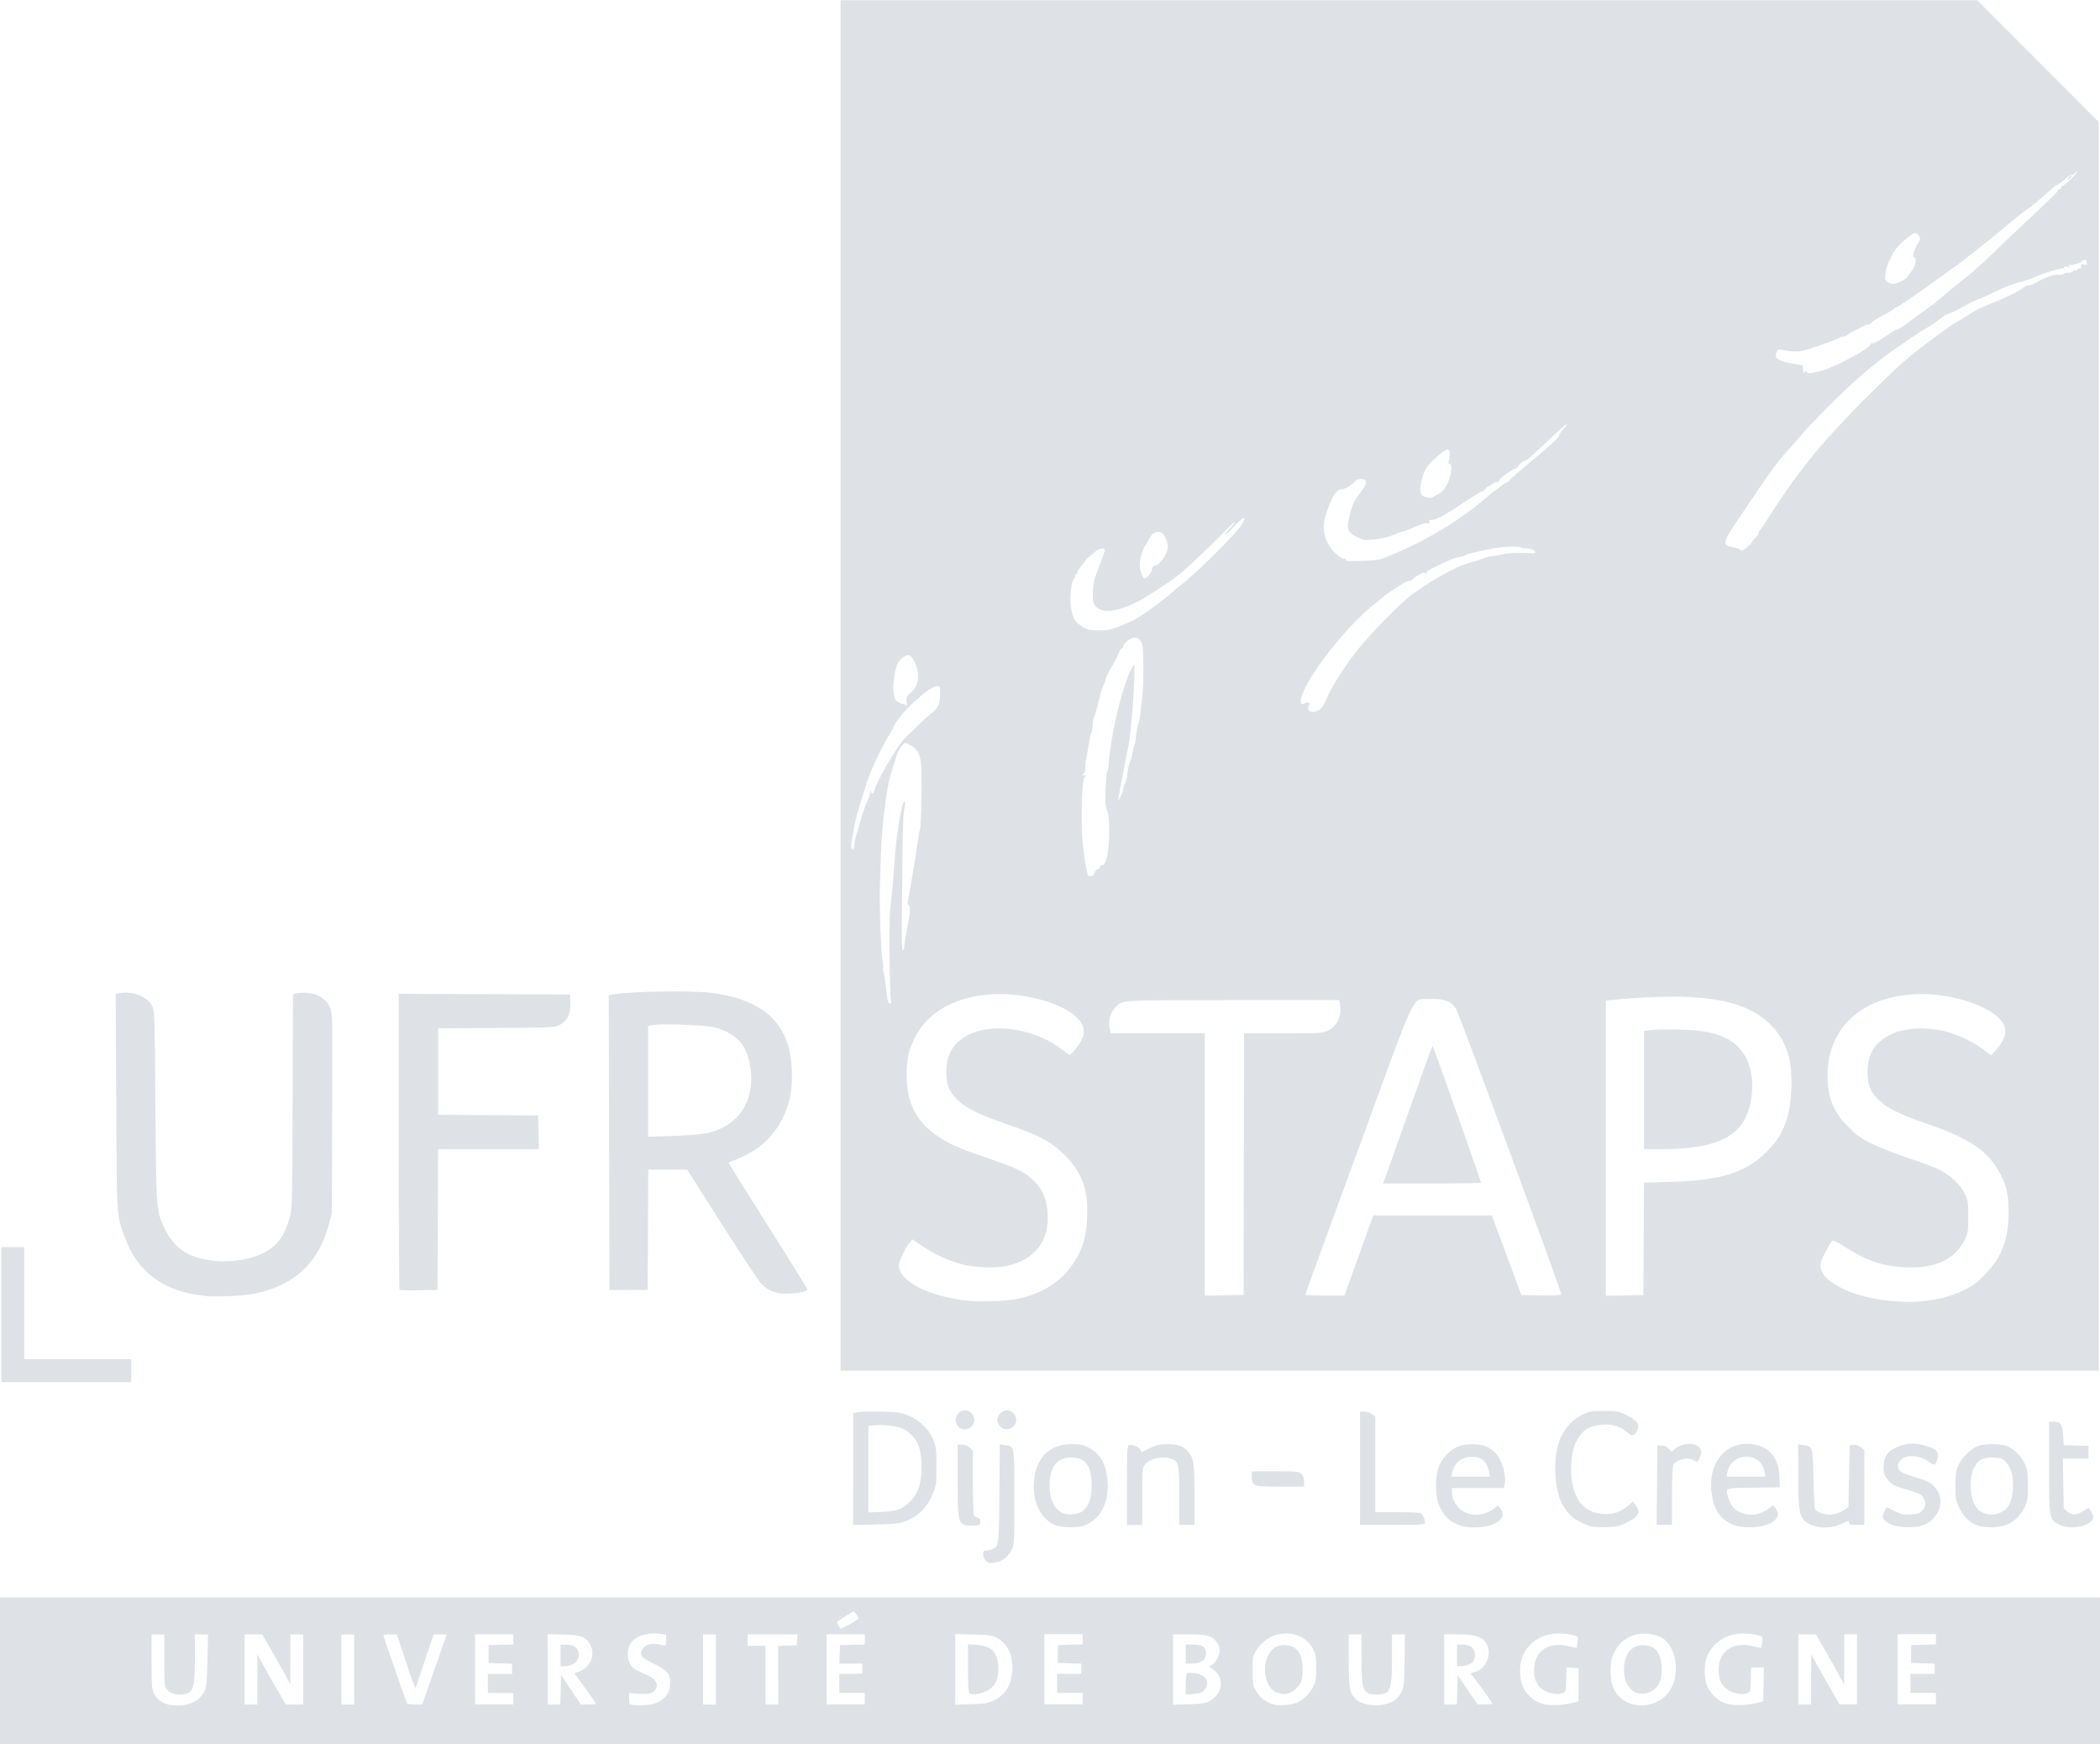 <svg width="31.75mm" height="26.362mm" version="1.1" viewBox="0 0 31.75 26.362" xmlns="http://www.w3.org/2000/svg">
 <defs>
  <clipPath id="clipPath11">
   <g display="none">
    <path d="m26.493 8.194c2.18e-4 -0.011 0.022-0.041 0.048-0.066 0.026-0.025 0.048-0.056 0.048-0.069 0-0.013 0.011-0.036 0.024-0.05 0.013-0.014 0.059-0.08 0.101-0.147 0.359-0.567 0.679-0.988 1.059-1.391 0.116-0.124 0.233-0.248 0.26-0.277 0.026-0.029 0.208-0.21 0.404-0.402 0.273-0.269 0.441-0.414 0.722-0.625 0.201-0.151 0.395-0.288 0.43-0.304 0.035-0.017 0.104-0.058 0.154-0.091 0.125-0.084 0.2-0.122 0.389-0.196 0.205-0.08 0.429-0.192 0.462-0.231 0.013-0.016 0.046-0.03 0.073-0.03s0.08-0.019 0.118-0.043c0.121-0.075 0.27-0.127 0.339-0.119 0.036 0.004 0.07-8e-4 0.077-0.011 0.007-0.011 0.037-0.019 0.067-0.019s0.061-0.009 0.067-0.019c0.006-0.011 0.029-0.019 0.05-0.019s0.033-0.009 0.027-0.019c-0.007-0.011 1e-3 -0.014 0.018-0.008 0.027 0.01 0.039-0.01 0.032-0.055-0.001-0.008 0.026-0.01 0.06-0.005 0.034 0.005 0.052 0.004 0.039-0.002-0.013-0.006-0.018-0.023-0.012-0.039 0.007-0.019-0.003-0.028-0.03-0.028-0.022 0-0.041 0.008-0.041 0.017 0 0.022-0.106 0.06-0.171 0.06-0.04 2.36e-4 -0.044 0.004-0.021 0.02 0.021 0.014 0.015 0.016-0.024 0.007-0.029-0.007-0.053-0.005-0.053 0.005s-0.015 0.018-0.034 0.02c-0.061 0.005-0.321 0.087-0.419 0.133-0.053 0.025-0.135 0.054-0.183 0.064-0.115 0.026-0.27 0.086-0.424 0.163-0.069 0.035-0.168 0.079-0.221 0.099-0.053 0.019-0.127 0.054-0.164 0.076-0.089 0.054-0.318 0.164-0.34 0.164-0.009 0-0.06 0.036-0.113 0.079-0.053 0.043-0.135 0.099-0.183 0.124-0.048 0.025-0.13 0.076-0.183 0.114-0.053 0.038-0.17 0.118-0.26 0.179-0.298 0.2-0.639 0.491-0.993 0.843-0.192 0.192-0.395 0.404-0.451 0.472-0.056 0.068-0.108 0.128-0.114 0.133-0.007 0.005-0.065 0.07-0.13 0.144-0.138 0.158-0.225 0.278-0.504 0.691-0.113 0.168-0.219 0.325-0.235 0.348-0.149 0.219-0.186 0.296-0.167 0.346 0.006 0.015 0.05 0.033 0.097 0.04 0.048 0.007 0.102 0.024 0.121 0.038 0.029 0.021 0.044 0.016 0.106-0.036 0.04-0.033 0.073-0.07 0.073-0.081zm0.822-2.574c0.013 0.032 0.046 0.03 0.198-0.007 0.223-0.055 0.771-0.35 0.771-0.414 0-0.011 0.012-0.016 0.027-0.01 0.015 0.006 0.102-0.04 0.193-0.102 0.091-0.062 0.165-0.109 0.165-0.104 0 0.019 0.114-0.051 0.213-0.131 0.057-0.046 0.156-0.118 0.22-0.16 0.063-0.042 0.185-0.137 0.27-0.211 0.085-0.074 0.183-0.156 0.218-0.183 0.216-0.163 0.378-0.306 0.684-0.607 0.054-0.053 0.232-0.222 0.396-0.375 0.392-0.368 0.444-0.42 0.444-0.442 0-0.011 0.01-0.017 0.023-0.014 0.013 0.003 0.024-0.008 0.024-0.024 5.2e-4 -0.016 0.012-0.029 0.025-0.029 0.029 0 0.217-0.181 0.217-0.209 0-0.011-0.012-4e-3 -0.026 0.016-0.014 0.02-0.034 0.03-0.045 0.024s-0.063 0.027-0.117 0.074c-0.054 0.047-0.106 0.086-0.115 0.086-0.009 0-0.056 0.035-0.103 0.079-0.047 0.043-0.125 0.11-0.173 0.149-0.048 0.039-0.091 0.075-0.096 0.08-0.005 0.005-0.044 0.033-0.087 0.062-0.042 0.029-0.155 0.118-0.25 0.199-0.294 0.248-0.726 0.591-0.872 0.692-0.076 0.053-0.168 0.118-0.204 0.144-0.294 0.217-0.625 0.443-0.647 0.443-0.008 0-0.024 0.011-0.035 0.024s-0.079 0.054-0.151 0.091c-0.072 0.037-0.152 0.087-0.178 0.111-0.026 0.024-0.057 0.041-0.068 0.037-0.011-4e-3 -0.051 0.012-0.088 0.034-0.037 0.023-0.095 0.053-0.129 0.066-0.034 0.014-0.072 0.037-0.084 0.052-0.012 0.015-0.041 0.027-0.064 0.027s-0.05 0.008-0.06 0.018c-0.018 0.017-0.246 0.1-0.489 0.178-0.122 0.039-0.203 0.04-0.38 0.005-0.054-0.011-0.065-0.006-0.085 0.039-0.038 0.084 0.026 0.13 0.229 0.166l0.168 0.029 0.006 0.066c0.005 0.05 0.011 0.059 0.026 0.038 0.015-0.021 0.022-0.022 0.029-0.004zm3.967-2.941c0.018-0.021 0.036-0.034 0.041-0.029 0.011 0.011-0.036 0.067-0.057 0.067-0.009 0-0.002-0.017 0.016-0.038zm-2.542 1.576c0.046-0.022 0.092-0.056 0.102-0.076 0.01-0.019 0.032-0.048 0.048-0.065 0.066-0.066 0.099-0.224 0.046-0.224-0.029 0 0.005-0.123 0.055-0.198 0.041-0.062 0.045-0.08 0.027-0.12-0.012-0.026-0.038-0.048-0.058-0.048-0.036 0-0.063 0.02-0.225 0.16-0.101 0.088-0.211 0.304-0.229 0.45-0.011 0.089-0.008 0.103 0.031 0.13 0.058 0.04 0.102 0.038 0.202-0.01z" fill="#f75000" stop-color="#000000" stroke-width=".4" style="-inkscape-stroke:none;font-variation-settings:normal;paint-order:stroke fill markers"/>
    <path d="m15.376 19.638c0.393-0.084 0.67-0.261 0.858-0.548 0.136-0.208 0.192-0.398 0.203-0.696 0.015-0.399-0.067-0.639-0.307-0.896-0.21-0.225-0.406-0.332-0.936-0.512-0.361-0.123-0.568-0.223-0.694-0.336-0.135-0.122-0.18-0.214-0.191-0.395-0.022-0.367 0.169-0.602 0.557-0.684 0.365-0.078 0.87 0.046 1.18 0.289 0.063 0.049 0.121 0.089 0.129 0.089 8e-3 0 0.044-0.037 0.081-0.082 0.181-0.224 0.174-0.369-0.028-0.529-0.25-0.198-0.799-0.334-1.23-0.306-0.585 0.038-1.001 0.285-1.191 0.706-0.076 0.168-0.099 0.292-0.099 0.525 0 0.401 0.14 0.683 0.446 0.898 0.187 0.131 0.321 0.191 0.753 0.339 0.467 0.159 0.592 0.22 0.727 0.354 0.13 0.129 0.19 0.27 0.205 0.484 0.029 0.417-0.185 0.7-0.606 0.799-0.195 0.046-0.541 0.027-0.756-0.041-0.195-0.062-0.366-0.146-0.549-0.268l-0.134-0.09-0.044 0.054c-0.071 0.087-0.159 0.277-0.159 0.341 2.76e-4 0.231 0.437 0.46 1.011 0.529 0.202 0.025 0.6 0.012 0.772-0.025zm13.755 0.026c0.224-0.028 0.366-0.068 0.558-0.158 0.134-0.063 0.192-0.106 0.318-0.233 0.253-0.256 0.358-0.528 0.361-0.936 0.002-0.245-0.028-0.395-0.112-0.563-0.183-0.363-0.456-0.555-1.105-0.777-0.541-0.184-0.759-0.317-0.868-0.528-0.064-0.124-0.064-0.389 2.18e-4 -0.534 0.12-0.27 0.45-0.414 0.875-0.382 0.288 0.022 0.577 0.131 0.821 0.31l0.124 0.092 0.081-0.09c0.11-0.122 0.155-0.24 0.126-0.336-0.084-0.28-0.781-0.532-1.373-0.497-0.805 0.048-1.306 0.518-1.306 1.225 0 0.338 0.087 0.554 0.315 0.781 0.13 0.129 0.189 0.171 0.358 0.255 0.111 0.055 0.349 0.148 0.529 0.208 0.18 0.06 0.39 0.137 0.467 0.172 0.173 0.08 0.333 0.227 0.405 0.373 0.049 0.1 0.053 0.125 0.053 0.349 0 0.223-0.004 0.249-0.052 0.347-0.148 0.302-0.457 0.442-0.919 0.418-0.325-0.017-0.586-0.108-0.898-0.311-0.092-0.06-0.174-0.102-0.183-0.093-0.04 0.04-0.156 0.254-0.173 0.317-0.04 0.147 0.064 0.279 0.319 0.406 0.325 0.161 0.857 0.239 1.281 0.187zm-10.326-2.064 0.005-1.978h0.591c0.559 0 0.595-2e-3 0.674-0.04 0.137-0.066 0.208-0.211 0.186-0.377l-0.011-0.084h-1.606c-1.746 0-1.676-0.004-1.781 0.108-0.084 0.09-0.115 0.222-0.081 0.349l0.012 0.043h1.42v3.967l0.587-0.011zm1.696 1.502c0.096-0.267 0.195-0.54 0.218-0.607l0.043-0.12h1.794l0.223 0.602 0.223 0.602 0.301 0.005c0.224 4e-3 0.301-4e-4 0.301-0.018 0-0.052-1.547-4.248-1.591-4.317-0.074-0.113-0.184-0.154-0.39-0.144-0.289 0.014-0.165-0.244-1.083 2.259-0.443 1.207-0.805 2.201-0.805 2.209-2.18e-4 8e-3 0.133 0.014 0.295 0.014h0.296zm0.443-1.3c0.019-0.05 0.186-0.518 0.37-1.04 0.184-0.522 0.34-0.948 0.345-0.948 0.009 1.6e-5 0.732 2.041 0.732 2.067 0 0.007-0.333 0.013-0.741 0.013h-0.741zm3.907 0.927 5e-3 -0.849 0.399-0.012c0.758-0.023 1.115-0.131 1.437-0.437 0.263-0.25 0.373-0.521 0.391-0.962 0.019-0.455-0.075-0.741-0.323-0.986-0.262-0.259-0.647-0.384-1.266-0.412-0.234-0.011-0.757 0.01-1.096 0.044l-0.12 0.012v4.463l0.568-0.011zm0.005-2.248v-0.893l0.089-0.012c0.158-0.022 0.628-0.013 0.796 0.015 0.314 0.052 0.49 0.148 0.62 0.34 0.125 0.183 0.163 0.466 0.103 0.753-0.105 0.497-0.489 0.691-1.367 0.691h-0.241z" fill="#fff" stroke-width=".019"/>
    <path d="m13.468 15.094c-0.02-0.113-0.028-1.189-0.01-1.343 0.026-0.226 0.056-0.546 0.066-0.722 0.024-0.393 0.111-0.915 0.153-0.915 0.009-4e-6 0.01 0.032 2e-3 0.072-0.023 0.11-0.029 0.273-0.035 0.871-0.003 0.302-0.006 0.648-0.008 0.77-0.005 0.356-9.2e-4 0.539 0.014 0.539 0.007 0 0.014-0.011 0.016-0.024 0.003-0.041 0.044-0.286 0.073-0.438 0.026-0.137 0.021-0.231-0.011-0.231-0.008 0-0.007-0.032 0.002-0.072 0.021-0.087 0.101-0.574 0.141-0.847 0.016-0.109 0.033-0.204 0.038-0.213 0.021-0.033 0.033-0.885 0.015-1.009-0.022-0.147-0.059-0.207-0.163-0.266-0.071-0.041-0.075-0.041-0.112-0.006-0.021 0.019-0.052 0.066-0.068 0.103-0.052 0.121-0.142 0.431-0.161 0.549-0.072 0.463-0.095 0.727-0.109 1.232-0.007 0.244-0.012 0.456-0.011 0.472 6e-4 0.016 0.006 0.208 0.012 0.428 0.006 0.219 0.02 0.439 0.031 0.487 0.011 0.049 0.016 0.096 0.01 0.104-0.005 0.008-0.001 0.044 0.009 0.078 0.01 0.035 0.023 0.112 0.029 0.171 0.026 0.251 0.035 0.291 0.071 0.291 0.014 0 0.016-0.027 0.006-0.082zm3.08-1.892c0-0.021 0.019-0.047 0.043-0.058 0.024-0.01 0.043-0.03 0.043-0.043s0.016-0.024 0.036-0.024c0.058 0 0.099-0.211 0.099-0.505-3.9e-5 -0.182-0.008-0.265-0.032-0.324-0.026-0.064-0.03-0.125-0.021-0.328 0.006-0.137 0.018-0.26 0.028-0.273 0.01-0.013 0.02-0.076 0.022-0.139 0.004-0.103 0.045-0.36 0.096-0.607 0.052-0.251 0.163-0.628 0.214-0.731 0.032-0.064 0.062-0.117 0.067-0.117 0.034 0-0.035 1.02-0.083 1.232-0.011 0.048-0.033 0.156-0.049 0.241-0.016 0.085-0.043 0.228-0.061 0.318-0.018 0.09-0.035 0.19-0.039 0.221-0.007 0.054-0.005 0.053 0.03-0.019 0.02-0.042 0.038-0.093 0.039-0.112 8e-4 -0.019 0.014-0.06 0.03-0.091s0.032-0.098 0.036-0.148c0.004-0.051 0.016-0.114 0.027-0.14 0.021-0.049 0.045-0.139 0.052-0.193 0.002-0.016 0.013-0.059 0.025-0.096 0.012-0.037 0.025-0.111 0.029-0.164 0.004-0.053 0.017-0.118 0.028-0.146 0.019-0.045 0.027-0.101 0.054-0.345 0.021-0.188 0.026-0.289 0.026-0.52 2.18e-4 -0.132-0.005-0.275-0.012-0.317-0.015-0.093-0.073-0.149-0.141-0.134-0.054 0.012-0.154 0.1-0.154 0.135 0 0.013-0.011 0.027-0.024 0.032s-0.036 0.043-0.05 0.084c-0.014 0.041-0.06 0.129-0.102 0.195-0.041 0.066-0.081 0.149-0.087 0.183-0.006 0.034-0.02 0.073-0.03 0.086-0.01 0.013-0.026 0.052-0.035 0.087-0.009 0.035-0.035 0.137-0.058 0.227-0.023 0.09-0.048 0.172-0.056 0.183-0.008 0.011-0.016 0.062-0.017 0.113-0.002 0.052-0.011 0.104-0.021 0.116-0.01 0.012-0.022 0.061-0.028 0.108-0.006 0.048-0.024 0.156-0.041 0.241-0.017 0.085-0.027 0.171-0.022 0.192 0.005 0.021-0.005 0.055-0.024 0.075-0.031 0.036-0.031 0.037 7.2e-4 0.025 0.041-0.015 0.043 0.002 0.006 0.043-0.033 0.036-0.05 0.607-0.028 0.916 0.012 0.175 0.06 0.481 0.084 0.545 0.016 0.041 0.097 0.02 0.097-0.025zm-3.629-0.432c0-0.03 0.012-0.097 0.028-0.148 0.015-0.052 0.051-0.172 0.078-0.267 0.028-0.095 0.069-0.208 0.092-0.25 0.022-0.042 0.04-0.103 0.039-0.135-1e-3 -0.04 0.001-0.045 0.007-0.015 0.012 0.059 0.041 0.054 0.057-0.01 0.03-0.118 0.291-0.576 0.42-0.736 0.061-0.076 0.379-0.38 0.447-0.428 0.104-0.073 0.136-0.164 0.126-0.354-3e-3 -0.054-0.009-0.058-0.058-0.051-0.132 0.019-0.567 0.43-0.638 0.602-0.015 0.037-0.048 0.097-0.073 0.134-0.062 0.091-0.217 0.402-0.283 0.568-0.071 0.178-0.22 0.668-0.24 0.789-0.009 0.053-0.026 0.147-0.039 0.209-0.023 0.116-0.016 0.178 0.018 0.157 0.011-0.007 0.019-0.036 0.019-0.066zm7.042-2.05c0.033-0.028 0.077-0.102 0.11-0.184 0.057-0.144 0.236-0.428 0.429-0.679 0.193-0.251 0.689-0.757 0.86-0.878 0.355-0.251 0.671-0.422 0.878-0.476 0.069-0.018 0.155-0.046 0.192-0.062 0.037-0.016 0.106-0.032 0.153-0.036 0.047-0.004 0.114-0.016 0.148-0.027 0.056-0.018 0.271-0.025 0.42-0.013 0.087 0.007 0.082-0.039-0.007-0.063-0.043-0.012-0.087-0.016-0.096-0.01-0.01 0.006-0.023 2e-3 -0.03-0.009-0.014-0.023-0.248-0.024-0.385-8e-4 -0.184 0.031-0.455 0.094-0.478 0.112-0.012 0.01-0.058 0.023-0.1 0.03-0.043 0.007-0.138 0.041-0.212 0.077-0.074 0.036-0.167 0.08-0.206 0.099-0.04 0.019-0.072 0.048-0.072 0.065-2.18e-4 0.024-4e-3 0.026-0.016 0.006-0.013-0.02-0.031-0.017-0.091 0.016-0.041 0.023-0.085 0.054-0.097 0.069-0.012 0.015-0.029 0.026-0.039 0.024-0.009-0.002-0.043 0.008-0.074 0.023-0.057 0.027-0.299 0.186-0.318 0.208-0.005 0.006-0.075 0.063-0.154 0.126-0.439 0.347-1.041 1.126-1.106 1.429-0.014 0.067 0.013 0.1 0.055 0.066 0.037-0.03 0.096-0.005 0.068 0.029-0.012 0.014-0.016 0.043-0.009 0.065 0.018 0.055 0.108 0.051 0.178-0.007zm-6.256-0.119c-0.004-0.058 0.006-0.079 0.055-0.12 0.095-0.08 0.129-0.165 0.117-0.294-0.011-0.124-0.082-0.272-0.134-0.282-0.049-0.009-0.146 0.067-0.176 0.138-0.043 0.103-0.071 0.311-0.057 0.427 0.011 0.095 0.021 0.114 0.071 0.145 0.032 0.02 0.065 0.031 0.073 0.027 8e-3 -0.005 0.02-2.16e-4 0.027 0.011 0.022 0.036 0.03 0.02 0.026-0.051zm3.18-1.115c0.069-0.027 0.178-0.073 0.242-0.104 0.118-0.056 0.452-0.296 0.599-0.431 0.044-0.04 0.109-0.094 0.145-0.12 0.157-0.112 0.765-0.71 0.87-0.855 0.132-0.182 0.085-0.196-0.076-0.023-0.071 0.076-0.133 0.134-0.139 0.128-0.006-0.006 0.027-0.05 0.074-0.097 0.047-0.047 0.076-0.086 0.066-0.086-0.01 0-0.083 0.068-0.163 0.151-0.123 0.128-0.401 0.394-0.629 0.601-0.1 0.091-0.485 0.346-0.659 0.438-0.25 0.131-0.464 0.178-0.579 0.127-0.101-0.045-0.124-0.105-0.111-0.297 0.008-0.122 0.029-0.198 0.101-0.376 0.05-0.123 0.085-0.229 0.078-0.235-0.032-0.032-0.098-0.01-0.171 0.056-0.044 0.041-0.087 0.074-0.095 0.074-0.008 0-0.014 0.008-0.014 0.018 0 0.01-0.03 0.051-0.067 0.091-0.037 0.04-0.067 0.088-0.067 0.107-5.8e-5 0.019-0.01 0.034-0.023 0.034s-0.017 0.006-0.01 0.013c0.007 0.007 3e-6 0.027-0.016 0.044-0.046 0.051-0.073 0.306-0.048 0.447 0.027 0.147 0.045 0.185 0.121 0.247 0.097 0.078 0.13 0.089 0.291 0.092 0.123 0.003 0.178-0.006 0.279-0.045zm0.48-0.782c0.021-0.023 0.044-0.066 0.05-0.096 0.007-0.03 0.023-0.055 0.037-0.055 0.079 0 0.203-0.178 0.203-0.29 0-0.074-0.051-0.187-0.096-0.21-0.062-0.033-0.142 0.006-0.181 0.088-0.02 0.042-0.048 0.089-0.062 0.106-0.037 0.042-0.084 0.205-0.085 0.293-2.18e-4 0.082 0.045 0.206 0.075 0.206 0.011 0 0.037-0.019 0.058-0.041zm3.352-0.229c0.069-0.002 0.151-0.015 0.183-0.029 0.032-0.013 0.105-0.044 0.164-0.067 0.304-0.124 0.704-0.338 0.953-0.511 0.148-0.103 0.274-0.193 0.279-0.2 0.005-0.007 0.049-0.043 0.096-0.079 0.048-0.037 0.113-0.091 0.144-0.12 0.032-0.029 0.063-0.053 0.07-0.053 0.006 0 0.041-0.026 0.077-0.058 0.036-0.032 0.074-0.058 0.085-0.058 0.011-1.88e-4 0.033-0.015 0.05-0.034 0.037-0.042 0.166-0.154 0.336-0.294 0.264-0.216 0.431-0.371 0.42-0.389-0.006-0.01 0.022-0.052 0.062-0.094 0.04-0.041 0.064-0.075 0.052-0.075-0.012 0-0.107 0.081-0.211 0.18-0.332 0.316-0.404 0.378-0.435 0.378-0.017 0-0.049 0.026-0.072 0.058-0.023 0.032-0.05 0.058-0.062 0.058-0.039 0-0.232 0.14-0.241 0.176-0.005 0.02-0.018 0.03-0.028 0.024s-0.044 0.007-0.074 0.029c-0.03 0.022-0.061 0.041-0.068 0.041-0.007 0-0.024 0.015-0.038 0.034-0.014 0.019-0.032 0.034-0.041 0.035-0.02 0.001-0.155 0.083-0.358 0.218-0.234 0.155-0.348 0.215-0.407 0.215-0.041 0-0.051 0.007-0.041 0.031 0.009 0.024 3e-3 0.029-0.028 0.021-0.036-0.009-0.097 0.011-0.281 0.094-0.033 0.015-0.07 0.027-0.081 0.027s-0.049 0.012-0.084 0.026c-0.17 0.071-0.235 0.087-0.41 0.102-0.103 0.009-0.128 0.004-0.221-0.047-0.138-0.075-0.151-0.113-0.105-0.307 0.044-0.183 0.069-0.236 0.175-0.372 0.101-0.129 0.1-0.192-0.003-0.192-0.035 0-0.071 0.011-0.08 0.025-0.03 0.049-0.155 0.129-0.202 0.129-0.085 0-0.149 0.096-0.237 0.356-0.062 0.185-0.056 0.31 0.023 0.468 0.053 0.105 0.216 0.25 0.255 0.226 0.011-0.007 0.015-8e-4 0.01 0.013-0.01 0.026 0.033 0.027 0.376 0.015zm1.027-1.002c0.073-0.046 0.104-0.082 0.143-0.168 0.058-0.126 0.074-0.293 0.028-0.293-0.02 0-0.024-0.01-0.014-0.034 0.008-0.019 0.017-0.066 0.019-0.106 0.008-0.111-0.053-0.096-0.217 0.053-0.106 0.097-0.146 0.149-0.175 0.226-0.082 0.22-0.071 0.351 0.029 0.366 0.03 0.004 0.063 0.009 0.073 0.011 0.011 0.001 0.061-0.024 0.112-0.056z" fill="#fff" stroke-width=".019"/>
   </g>
   <path class="powerclip" d="m7.707-4.997h29.023v30.717h-29.023zm18.786 13.191c2.18e-4 -0.011 0.022-0.041 0.048-0.066 0.026-0.025 0.048-0.056 0.048-0.069 0-0.013 0.011-0.036 0.024-0.05 0.013-0.014 0.059-0.08 0.101-0.147 0.359-0.567 0.679-0.988 1.059-1.391 0.116-0.124 0.233-0.248 0.26-0.277 0.026-0.029 0.208-0.21 0.404-0.402 0.273-0.269 0.441-0.414 0.722-0.625 0.201-0.151 0.395-0.288 0.43-0.304 0.035-0.017 0.104-0.058 0.154-0.091 0.125-0.084 0.2-0.122 0.389-0.196 0.205-0.08 0.429-0.192 0.462-0.231 0.013-0.016 0.046-0.03 0.073-0.03s0.08-0.019 0.118-0.043c0.121-0.075 0.27-0.127 0.339-0.119 0.036 0.004 0.07-8e-4 0.077-0.011 0.007-0.011 0.037-0.019 0.067-0.019s0.061-0.009 0.067-0.019c0.006-0.011 0.029-0.019 0.05-0.019s0.033-0.009 0.027-0.019c-0.007-0.011 1e-3 -0.014 0.018-0.008 0.027 0.01 0.039-0.01 0.032-0.055-0.001-0.008 0.026-0.01 0.06-0.005 0.034 0.005 0.052 0.004 0.039-0.002-0.013-0.006-0.018-0.023-0.012-0.039 0.007-0.019-0.003-0.028-0.03-0.028-0.022 0-0.041 0.008-0.041 0.017 0 0.022-0.106 0.06-0.171 0.06-0.04 2.36e-4 -0.044 0.004-0.021 0.02 0.021 0.014 0.015 0.016-0.024 0.007-0.029-0.007-0.053-0.005-0.053 0.005s-0.015 0.018-0.034 0.02c-0.061 0.005-0.321 0.087-0.419 0.133-0.053 0.025-0.135 0.054-0.183 0.064-0.115 0.026-0.27 0.086-0.424 0.163-0.069 0.035-0.168 0.079-0.221 0.099-0.053 0.019-0.127 0.054-0.164 0.076-0.089 0.054-0.318 0.164-0.34 0.164-0.009 0-0.06 0.036-0.113 0.079-0.053 0.043-0.135 0.099-0.183 0.124-0.048 0.025-0.13 0.076-0.183 0.114-0.053 0.038-0.17 0.118-0.26 0.179-0.298 0.2-0.639 0.491-0.993 0.843-0.192 0.192-0.395 0.404-0.451 0.472-0.056 0.068-0.108 0.128-0.114 0.133-0.007 0.005-0.065 0.07-0.13 0.144-0.138 0.158-0.225 0.278-0.504 0.691-0.113 0.168-0.219 0.325-0.235 0.348-0.149 0.219-0.186 0.296-0.167 0.346 0.006 0.015 0.05 0.033 0.097 0.04 0.048 0.007 0.102 0.024 0.121 0.038 0.029 0.021 0.044 0.016 0.106-0.036 0.04-0.033 0.073-0.07 0.073-0.081zm0.822-2.574c0.013 0.032 0.046 0.03 0.198-0.007 0.223-0.055 0.771-0.35 0.771-0.414 0-0.011 0.012-0.016 0.027-0.01 0.015 0.006 0.102-0.04 0.193-0.102 0.091-0.062 0.165-0.109 0.165-0.104 0 0.019 0.114-0.051 0.213-0.131 0.057-0.046 0.156-0.118 0.22-0.16 0.063-0.042 0.185-0.137 0.27-0.211 0.085-0.074 0.183-0.156 0.218-0.183 0.216-0.163 0.378-0.306 0.684-0.607 0.054-0.053 0.232-0.222 0.396-0.375 0.392-0.368 0.444-0.42 0.444-0.442 0-0.011 0.01-0.017 0.023-0.014 0.013 0.003 0.024-0.008 0.024-0.024 5.2e-4 -0.016 0.012-0.029 0.025-0.029 0.029 0 0.217-0.181 0.217-0.209 0-0.011-0.012-4e-3 -0.026 0.016-0.014 0.02-0.034 0.03-0.045 0.024s-0.063 0.027-0.117 0.074c-0.054 0.047-0.106 0.086-0.115 0.086-0.009 0-0.056 0.035-0.103 0.079-0.047 0.043-0.125 0.11-0.173 0.149-0.048 0.039-0.091 0.075-0.096 0.08-0.005 0.005-0.044 0.033-0.087 0.062-0.042 0.029-0.155 0.118-0.25 0.199-0.294 0.248-0.726 0.591-0.872 0.692-0.076 0.053-0.168 0.118-0.204 0.144-0.294 0.217-0.625 0.443-0.647 0.443-0.008 0-0.024 0.011-0.035 0.024s-0.079 0.054-0.151 0.091c-0.072 0.037-0.152 0.087-0.178 0.111-0.026 0.024-0.057 0.041-0.068 0.037-0.011-4e-3 -0.051 0.012-0.088 0.034-0.037 0.023-0.095 0.053-0.129 0.066-0.034 0.014-0.072 0.037-0.084 0.052-0.012 0.015-0.041 0.027-0.064 0.027s-0.05 0.008-0.06 0.018c-0.018 0.017-0.246 0.1-0.489 0.178-0.122 0.039-0.203 0.04-0.38 0.005-0.054-0.011-0.065-0.006-0.085 0.039-0.038 0.084 0.026 0.13 0.229 0.166l0.168 0.029 0.006 0.066c0.005 0.05 0.011 0.059 0.026 0.038 0.015-0.021 0.022-0.022 0.029-0.004zm3.967-2.941h-1e-5c-0.018 0.021-0.025 0.038-0.016 0.038 0.021 0 0.068-0.056 0.057-0.067-0.005-0.005-0.023 0.008-0.041 0.029zm-2.542 1.576c0.046-0.022 0.092-0.056 0.102-0.076 0.01-0.019 0.032-0.048 0.048-0.065 0.066-0.066 0.099-0.224 0.046-0.224-0.029 0 0.005-0.123 0.055-0.198 0.041-0.062 0.045-0.08 0.027-0.12-0.012-0.026-0.038-0.048-0.058-0.048-0.036 0-0.063 0.02-0.225 0.16-0.101 0.088-0.211 0.304-0.229 0.45-0.011 0.089-0.008 0.103 0.031 0.13 0.058 0.04 0.102 0.038 0.202-0.01zm-13.364 15.382c0.393-0.084 0.67-0.261 0.858-0.548 0.136-0.208 0.192-0.398 0.203-0.696 0.015-0.399-0.067-0.639-0.307-0.896-0.21-0.225-0.406-0.332-0.936-0.512-0.361-0.123-0.568-0.223-0.694-0.336-0.135-0.122-0.18-0.214-0.191-0.395-0.022-0.367 0.169-0.602 0.557-0.684 0.365-0.078 0.87 0.046 1.18 0.289 0.063 0.049 0.121 0.089 0.129 0.089 8e-3 0 0.044-0.037 0.081-0.082 0.181-0.224 0.174-0.369-0.028-0.529-0.25-0.198-0.799-0.334-1.23-0.306-0.585 0.038-1.001 0.285-1.191 0.706-0.076 0.168-0.099 0.292-0.099 0.525 0 0.401 0.14 0.683 0.446 0.898 0.187 0.131 0.321 0.191 0.753 0.339 0.467 0.159 0.592 0.22 0.727 0.354 0.13 0.129 0.19 0.27 0.205 0.484 0.029 0.417-0.185 0.7-0.606 0.799-0.195 0.046-0.541 0.027-0.756-0.041-0.195-0.062-0.366-0.146-0.549-0.268l-0.134-0.09-0.044 0.054c-0.071 0.087-0.159 0.277-0.159 0.341 2.76e-4 0.231 0.437 0.46 1.011 0.529 0.202 0.025 0.6 0.012 0.772-0.025zm13.755 0.026c0.224-0.028 0.366-0.068 0.558-0.158 0.134-0.063 0.192-0.106 0.318-0.233 0.253-0.256 0.358-0.528 0.361-0.936 0.002-0.245-0.028-0.395-0.112-0.563-0.183-0.363-0.456-0.555-1.105-0.777-0.541-0.184-0.759-0.317-0.868-0.528-0.064-0.124-0.064-0.389 2.18e-4 -0.534 0.12-0.27 0.45-0.414 0.875-0.382 0.288 0.022 0.577 0.131 0.821 0.31l0.124 0.092 0.081-0.09c0.11-0.122 0.155-0.24 0.126-0.336-0.084-0.28-0.781-0.532-1.373-0.497-0.805 0.048-1.306 0.518-1.306 1.225 0 0.338 0.087 0.554 0.315 0.781 0.13 0.129 0.189 0.171 0.358 0.255 0.111 0.055 0.349 0.148 0.529 0.208 0.18 0.06 0.39 0.137 0.467 0.172 0.173 0.08 0.333 0.227 0.405 0.373 0.049 0.1 0.053 0.125 0.053 0.349 0 0.223-0.004 0.249-0.052 0.347-0.148 0.302-0.457 0.442-0.919 0.418-0.325-0.017-0.586-0.108-0.898-0.311-0.092-0.06-0.174-0.102-0.183-0.093-0.04 0.04-0.156 0.254-0.173 0.317-0.04 0.147 0.064 0.279 0.319 0.406 0.325 0.161 0.857 0.239 1.281 0.187zm-10.326-2.064 0.005-1.978h0.591c0.559 0 0.595-2e-3 0.674-0.04 0.137-0.066 0.208-0.211 0.186-0.377l-0.011-0.084h-1.606c-1.746 0-1.676-0.004-1.781 0.108-0.084 0.09-0.115 0.222-0.081 0.349l0.012 0.043h1.42v3.967l0.587-0.011zm1.696 1.502c0.096-0.267 0.195-0.54 0.218-0.607l0.043-0.12h1.794l0.223 0.602 0.223 0.602 0.301 0.005c0.224 4e-3 0.301-4e-4 0.301-0.018 0-0.052-1.547-4.248-1.591-4.317-0.074-0.113-0.184-0.154-0.39-0.144-0.289 0.014-0.165-0.244-1.083 2.259-0.443 1.207-0.805 2.201-0.805 2.209-2.18e-4 8e-3 0.133 0.014 0.295 0.014h0.296zm0.443-1.3-0.035 0.091h0.741c0.408 0 0.741-0.006 0.741-0.013 0-0.026-0.722-2.067-0.732-2.067-0.005 0-0.16 0.427-0.345 0.948-0.184 0.522-0.351 0.989-0.37 1.04zm3.907 0.927 5e-3 -0.849 0.399-0.012c0.758-0.023 1.115-0.131 1.437-0.437 0.263-0.25 0.373-0.521 0.391-0.962 0.019-0.455-0.075-0.741-0.323-0.986-0.262-0.259-0.647-0.384-1.266-0.412-0.234-0.011-0.757 0.01-1.096 0.044l-0.12 0.012v4.463l0.568-0.011zm0.005-2.248 2e-6 0.893h0.241c0.878 0 1.262-0.194 1.367-0.691 0.061-0.287 0.022-0.57-0.103-0.753-0.131-0.192-0.307-0.288-0.62-0.34-0.169-0.028-0.638-0.036-0.796-0.015l-0.089 0.012zm-11.388-1.387c-0.02-0.113-0.028-1.189-0.01-1.343 0.026-0.226 0.056-0.546 0.066-0.722 0.024-0.393 0.111-0.915 0.153-0.915 0.009-4e-6 0.01 0.032 2e-3 0.072-0.023 0.11-0.029 0.273-0.035 0.871-0.003 0.302-0.006 0.648-0.008 0.77-0.005 0.356-9.2e-4 0.539 0.014 0.539 0.007 0 0.014-0.011 0.016-0.024 0.003-0.041 0.044-0.286 0.073-0.438 0.026-0.137 0.021-0.231-0.011-0.231-0.008 0-0.007-0.032 0.002-0.072 0.021-0.087 0.101-0.574 0.141-0.847 0.016-0.109 0.033-0.204 0.038-0.213 0.021-0.033 0.033-0.885 0.015-1.009-0.022-0.147-0.059-0.207-0.163-0.266-0.071-0.041-0.075-0.041-0.112-0.006-0.021 0.019-0.052 0.066-0.068 0.103-0.052 0.121-0.142 0.431-0.161 0.549-0.072 0.463-0.095 0.727-0.109 1.232-0.007 0.244-0.012 0.456-0.011 0.472 6e-4 0.016 0.006 0.208 0.012 0.428 0.006 0.219 0.02 0.439 0.031 0.487 0.011 0.049 0.016 0.096 0.01 0.104-0.005 0.008-0.001 0.044 0.009 0.078 0.01 0.035 0.023 0.112 0.029 0.171 0.026 0.251 0.035 0.291 0.071 0.291 0.014 0 0.016-0.027 0.006-0.082zm3.08-1.892c0-0.021 0.019-0.047 0.043-0.058 0.024-0.01 0.043-0.03 0.043-0.043s0.016-0.024 0.036-0.024c0.058 0 0.099-0.211 0.099-0.505-3.9e-5 -0.182-0.008-0.265-0.032-0.324-0.026-0.064-0.03-0.125-0.021-0.328 0.006-0.137 0.018-0.26 0.028-0.273 0.01-0.013 0.02-0.076 0.022-0.139 0.004-0.103 0.045-0.36 0.096-0.607 0.052-0.251 0.163-0.628 0.214-0.731 0.032-0.064 0.062-0.117 0.067-0.117 0.034 0-0.035 1.02-0.083 1.232-0.011 0.048-0.033 0.156-0.049 0.241-0.016 0.085-0.043 0.228-0.061 0.318-0.018 0.09-0.035 0.19-0.039 0.221-0.007 0.054-0.005 0.053 0.03-0.019 0.02-0.042 0.038-0.093 0.039-0.112 8e-4 -0.019 0.014-0.06 0.03-0.091s0.032-0.098 0.036-0.148c0.004-0.051 0.016-0.114 0.027-0.14 0.021-0.049 0.045-0.139 0.052-0.193 0.002-0.016 0.013-0.059 0.025-0.096 0.012-0.037 0.025-0.111 0.029-0.164 0.004-0.053 0.017-0.118 0.028-0.146 0.019-0.045 0.027-0.101 0.054-0.345 0.021-0.188 0.026-0.289 0.026-0.52 2.18e-4 -0.132-0.005-0.275-0.012-0.317-0.015-0.093-0.073-0.149-0.141-0.134-0.054 0.012-0.154 0.1-0.154 0.135 0 0.013-0.011 0.027-0.024 0.032s-0.036 0.043-0.05 0.084c-0.014 0.041-0.06 0.129-0.102 0.195-0.041 0.066-0.081 0.149-0.087 0.183-0.006 0.034-0.02 0.073-0.03 0.086-0.01 0.013-0.026 0.052-0.035 0.087-0.009 0.035-0.035 0.137-0.058 0.227-0.023 0.09-0.048 0.172-0.056 0.183-0.008 0.011-0.016 0.062-0.017 0.113-0.002 0.052-0.011 0.104-0.021 0.116-0.01 0.012-0.022 0.061-0.028 0.108-0.006 0.048-0.024 0.156-0.041 0.241-0.017 0.085-0.027 0.171-0.022 0.192 0.005 0.021-0.005 0.055-0.024 0.075-0.031 0.036-0.031 0.037 7.2e-4 0.025 0.041-0.015 0.043 0.002 0.006 0.043-0.033 0.036-0.05 0.607-0.028 0.916 0.012 0.175 0.06 0.481 0.084 0.545 0.016 0.041 0.097 0.02 0.097-0.025zm-3.629-0.432c0-0.03 0.012-0.097 0.028-0.148 0.015-0.052 0.051-0.172 0.078-0.267 0.028-0.095 0.069-0.208 0.092-0.25 0.022-0.042 0.04-0.103 0.039-0.135-1e-3 -0.04 0.001-0.045 0.007-0.015 0.012 0.059 0.041 0.054 0.057-0.01 0.03-0.118 0.291-0.576 0.42-0.736 0.061-0.076 0.379-0.38 0.447-0.428 0.104-0.073 0.136-0.164 0.126-0.354-3e-3 -0.054-0.009-0.058-0.058-0.051-0.132 0.019-0.567 0.43-0.638 0.602-0.015 0.037-0.048 0.097-0.073 0.134-0.062 0.091-0.217 0.402-0.283 0.568-0.071 0.178-0.22 0.668-0.24 0.789-0.009 0.053-0.026 0.147-0.039 0.209-0.023 0.116-0.016 0.178 0.018 0.157 0.011-0.007 0.019-0.036 0.019-0.066zm7.042-2.05c0.033-0.028 0.077-0.102 0.11-0.184 0.057-0.144 0.236-0.428 0.429-0.679 0.193-0.251 0.689-0.757 0.86-0.878 0.355-0.251 0.671-0.422 0.878-0.476 0.069-0.018 0.155-0.046 0.192-0.062 0.037-0.016 0.106-0.032 0.153-0.036 0.047-0.004 0.114-0.016 0.148-0.027 0.056-0.018 0.271-0.025 0.42-0.013 0.087 0.007 0.082-0.039-0.007-0.063-0.043-0.012-0.087-0.016-0.096-0.01-0.01 0.006-0.023 2e-3 -0.03-0.009-0.014-0.023-0.248-0.024-0.385-8e-4 -0.184 0.031-0.455 0.094-0.478 0.112-0.012 0.01-0.058 0.023-0.1 0.03-0.043 0.007-0.138 0.041-0.212 0.077-0.074 0.036-0.167 0.08-0.206 0.099-0.04 0.019-0.072 0.048-0.072 0.065-2.18e-4 0.024-4e-3 0.026-0.016 0.006-0.013-0.02-0.031-0.017-0.091 0.016-0.041 0.023-0.085 0.054-0.097 0.069-0.012 0.015-0.029 0.026-0.039 0.024-0.009-0.002-0.043 0.008-0.074 0.023-0.057 0.027-0.299 0.186-0.318 0.208-0.005 0.006-0.075 0.063-0.154 0.126-0.439 0.347-1.041 1.126-1.106 1.429-0.014 0.067 0.013 0.1 0.055 0.066 0.037-0.03 0.096-0.005 0.068 0.029-0.012 0.014-0.016 0.043-0.009 0.065 0.018 0.055 0.108 0.051 0.178-0.007zm-6.256-0.119c-0.004-0.058 0.006-0.079 0.055-0.12 0.095-0.08 0.129-0.165 0.117-0.294-0.011-0.124-0.082-0.272-0.134-0.282-0.049-0.009-0.146 0.067-0.176 0.138-0.043 0.103-0.071 0.311-0.057 0.427 0.011 0.095 0.021 0.114 0.071 0.145 0.032 0.02 0.065 0.031 0.073 0.027 8e-3 -0.005 0.02-2.16e-4 0.027 0.011 0.022 0.036 0.03 0.02 0.026-0.051zm3.18-1.115c0.069-0.027 0.178-0.073 0.242-0.104 0.118-0.056 0.452-0.296 0.599-0.431 0.044-0.04 0.109-0.094 0.145-0.12 0.157-0.112 0.765-0.71 0.87-0.855 0.132-0.182 0.085-0.196-0.076-0.023-0.071 0.076-0.133 0.134-0.139 0.128-0.006-0.006 0.027-0.05 0.074-0.097 0.047-0.047 0.076-0.086 0.066-0.086-0.01 0-0.083 0.068-0.163 0.151-0.123 0.128-0.401 0.394-0.629 0.601-0.1 0.091-0.485 0.346-0.659 0.438-0.25 0.131-0.464 0.178-0.579 0.127-0.101-0.045-0.124-0.105-0.111-0.297 0.008-0.122 0.029-0.198 0.101-0.376 0.05-0.123 0.085-0.229 0.078-0.235-0.032-0.032-0.098-0.01-0.171 0.056-0.044 0.041-0.087 0.074-0.095 0.074-0.008 0-0.014 0.008-0.014 0.018 0 0.01-0.03 0.051-0.067 0.091-0.037 0.04-0.067 0.088-0.067 0.107-5.8e-5 0.019-0.01 0.034-0.023 0.034s-0.017 0.006-0.01 0.013c0.007 0.007 3e-6 0.027-0.016 0.044-0.046 0.051-0.073 0.306-0.048 0.447 0.027 0.147 0.045 0.185 0.121 0.247 0.097 0.078 0.13 0.089 0.291 0.092 0.123 0.003 0.178-0.006 0.279-0.045zm0.48-0.782c0.021-0.023 0.044-0.066 0.05-0.096 0.007-0.03 0.023-0.055 0.037-0.055 0.079 0 0.203-0.178 0.203-0.29 0-0.074-0.051-0.187-0.096-0.21-0.062-0.033-0.142 0.006-0.181 0.088-0.02 0.042-0.048 0.089-0.062 0.106-0.037 0.042-0.084 0.205-0.085 0.293-2.18e-4 0.082 0.045 0.206 0.075 0.206 0.011 0 0.037-0.019 0.058-0.041zm3.352-0.229c0.069-0.002 0.151-0.015 0.183-0.029 0.032-0.013 0.105-0.044 0.164-0.067 0.304-0.124 0.704-0.338 0.953-0.511 0.148-0.103 0.274-0.193 0.279-0.2 0.005-0.007 0.049-0.043 0.096-0.079 0.048-0.037 0.113-0.091 0.144-0.12 0.032-0.029 0.063-0.053 0.07-0.053 0.006 0 0.041-0.026 0.077-0.058 0.036-0.032 0.074-0.058 0.085-0.058 0.011-1.88e-4 0.033-0.015 0.05-0.034 0.037-0.042 0.166-0.154 0.336-0.294 0.264-0.216 0.431-0.371 0.42-0.389-0.006-0.01 0.022-0.052 0.062-0.094 0.04-0.041 0.064-0.075 0.052-0.075-0.012 0-0.107 0.081-0.211 0.18-0.332 0.316-0.404 0.378-0.435 0.378-0.017 0-0.049 0.026-0.072 0.058-0.023 0.032-0.05 0.058-0.062 0.058-0.039 0-0.232 0.14-0.241 0.176-0.005 0.02-0.018 0.03-0.028 0.024s-0.044 0.007-0.074 0.029c-0.03 0.022-0.061 0.041-0.068 0.041-0.007 0-0.024 0.015-0.038 0.034-0.014 0.019-0.032 0.034-0.041 0.035-0.02 0.001-0.155 0.083-0.358 0.218-0.234 0.155-0.348 0.215-0.407 0.215-0.041 0-0.051 0.007-0.041 0.031 0.009 0.024 3e-3 0.029-0.028 0.021-0.036-0.009-0.097 0.011-0.281 0.094-0.033 0.015-0.07 0.027-0.081 0.027s-0.049 0.012-0.084 0.026c-0.17 0.071-0.235 0.087-0.41 0.102-0.103 0.009-0.128 0.004-0.221-0.047-0.138-0.075-0.151-0.113-0.105-0.307 0.044-0.183 0.069-0.236 0.175-0.372 0.101-0.129 0.1-0.192-0.003-0.192-0.035 0-0.071 0.011-0.08 0.025-0.03 0.049-0.155 0.129-0.202 0.129-0.085 0-0.149 0.096-0.237 0.356-0.062 0.185-0.056 0.31 0.023 0.468 0.053 0.105 0.216 0.25 0.255 0.226 0.011-0.007 0.015-8e-4 0.01 0.013-0.01 0.026 0.033 0.027 0.376 0.015zm1.027-1.002c0.073-0.046 0.104-0.082 0.143-0.168 0.058-0.126 0.074-0.293 0.028-0.293-0.02 0-0.024-0.01-0.014-0.034 0.008-0.019 0.017-0.066 0.019-0.106 0.008-0.111-0.053-0.096-0.217 0.053-0.106 0.097-0.146 0.149-0.175 0.226-0.082 0.22-0.071 0.351 0.029 0.366 0.03 0.004 0.063 0.009 0.073 0.011 0.011 0.001 0.061-0.024 0.112-0.056z"/>
  </clipPath>
  <clipPath id="clipPath14">
   <path d="m2.832 25.766c0.115-0.025 0.222-0.109 0.266-0.21 0.022-0.051 0.032-0.165 0.038-0.458l0.008-0.39h-0.197l-3.969e-4 0.342c-7.938e-4 0.474-0.019 0.535-0.166 0.562-0.105 0.019-0.201-0.006-0.252-0.065-0.042-0.049-0.044-0.063-0.044-0.444v-0.394h-0.193v0.408c0 0.367 4e-3 0.416 0.038 0.487 0.073 0.152 0.264 0.213 0.502 0.163zm7.108-0.029c0.136-0.069 0.193-0.157 0.193-0.299 0-0.133-0.05-0.191-0.246-0.285-0.194-0.092-0.232-0.144-0.17-0.228 0.058-0.078 0.161-0.094 0.32-0.05 0.028 0.008 0.034-0.004 0.034-0.077v-0.086l-0.096-0.013c-0.187-0.026-0.376 0.038-0.444 0.15-0.05 0.081-0.05 0.234-0.002 0.314 0.035 0.058 0.071 0.08 0.256 0.16 0.113 0.048 0.164 0.119 0.139 0.191-0.029 0.081-0.093 0.104-0.263 0.092l-0.149-0.01v0.085c0 0.081 0.003 0.085 0.063 0.094 0.109 0.016 0.3-0.004 0.365-0.037zm9.666 0.005c0.098-0.041 0.185-0.125 0.242-0.232 0.046-0.088 0.052-0.119 0.052-0.292 1.4e-5 -0.169-6e-3 -0.205-0.049-0.289-0.166-0.322-0.651-0.311-0.855 0.019-0.056 0.09-0.058 0.104-0.058 0.307 0 0.171 0.007 0.227 0.036 0.281 0.068 0.127 0.157 0.198 0.291 0.233 0.077 0.02 0.263 0.005 0.342-0.028zm-0.287-0.149c-0.086-0.025-0.154-0.115-0.18-0.238-0.057-0.275 0.088-0.508 0.303-0.486 0.18 0.019 0.264 0.15 0.253 0.397-0.006 0.128-0.014 0.158-0.062 0.221-0.055 0.072-0.153 0.128-0.218 0.125-0.019-7.93e-4 -0.062-0.01-0.095-0.019zm1.733 0.132c0.051-0.028 0.098-0.075 0.128-0.131 0.047-0.083 0.049-0.101 0.055-0.486l0.006-0.4h-0.195v0.366c0 0.487-0.024 0.543-0.231 0.543s-0.231-0.056-0.231-0.543v-0.366h-0.193l2.18e-4 0.38c2.19e-4 0.413 0.013 0.496 0.093 0.585 0.104 0.117 0.4 0.143 0.567 0.05zm2.732 0.017 0.082-0.024v-0.499l-0.181-0.012-0.005 0.187c-0.005 0.186-0.006 0.187-0.06 0.205-0.075 0.025-0.21 0.001-0.285-0.05-0.1-0.067-0.142-0.157-0.142-0.302 5.29e-4 -0.286 0.213-0.433 0.523-0.361l0.119 0.028 0.011-0.057c0.024-0.121 0.021-0.124-0.124-0.149-0.252-0.043-0.463 0.019-0.604 0.175-0.097 0.108-0.138 0.226-0.135 0.393 0.002 0.152 0.036 0.248 0.12 0.341 0.079 0.087 0.147 0.127 0.261 0.15 0.096 0.02 0.307 7e-3 0.422-0.026zm1.291-0.027c0.181-0.098 0.277-0.301 0.26-0.547-0.012-0.171-0.087-0.328-0.188-0.395-0.113-0.074-0.29-0.098-0.43-0.057-0.229 0.067-0.367 0.267-0.367 0.531 4.5e-4 0.198 0.032 0.296 0.13 0.399 0.142 0.15 0.392 0.178 0.595 0.068zm-0.344-0.128c-0.126-0.057-0.193-0.21-0.176-0.402 0.018-0.198 0.121-0.313 0.282-0.313 0.181 0 0.27 0.099 0.286 0.32 0.012 0.164-0.029 0.286-0.118 0.354-0.078 0.059-0.195 0.077-0.274 0.041zm1.845 0.154 0.082-0.024 0.005-0.254 0.005-0.254h-0.192l-0.005 0.186c-0.005 0.185-0.006 0.186-0.06 0.204-0.075 0.025-0.21 0.001-0.285-0.05-0.1-0.067-0.142-0.157-0.142-0.302 5.29e-4 -0.286 0.213-0.433 0.523-0.361l0.119 0.028 0.011-0.057c0.024-0.121 0.021-0.124-0.124-0.149-0.252-0.043-0.463 0.019-0.604 0.175-0.097 0.108-0.138 0.226-0.135 0.393 0.002 0.152 0.036 0.248 0.12 0.341 0.079 0.087 0.147 0.127 0.261 0.15 0.096 0.02 0.307 7e-3 0.422-0.026zm-22.685-0.354 3.969e-4 -0.38 0.072 0.135c0.039 0.074 0.136 0.245 0.215 0.38l0.144 0.245h0.262v-1.059h-0.193l-7.937e-4 0.38-7.938e-4 0.38-0.049-0.096c-0.027-0.053-0.123-0.224-0.213-0.38l-0.164-0.284h-0.266v1.059h0.193zm1.463-0.149v-0.529h-0.193v1.059h0.193zm1.215-2.16e-4 0.185-0.529h-0.197l-0.132 0.39c-0.072 0.214-0.135 0.403-0.14 0.418-0.005 0.016-0.071-0.16-0.147-0.39l-0.138-0.418h-0.102c-0.056 0-0.102 6e-3 -0.102 0.013 0 0.017 0.345 1.008 0.358 1.03 0.005 0.009 0.059 0.016 0.119 0.015l0.11-2.16e-4zm1.192 0.443v-0.087h-0.385v-0.289h0.366v-0.153l-0.356-0.011v-0.27l0.375-0.011v-0.153h-0.578v1.059h0.578zm0.717-0.138 0.005-0.224 0.149 0.224 0.149 0.224h0.115c0.063 0 0.115-0.004 0.115-0.01s-0.074-0.111-0.164-0.236l-0.164-0.226 0.054-0.017c0.194-0.063 0.28-0.279 0.173-0.437-0.069-0.103-0.129-0.122-0.394-0.13l-0.236-0.006v1.062h0.191zm-0.004-0.517v-0.164h0.076c0.104 0 0.169 0.033 0.191 0.099 0.043 0.122-0.055 0.228-0.209 0.228h-0.058zm2.349 0.212v-0.529h-0.193v1.059h0.193zm0.943 0.087v-0.442l0.279-0.011 0.012-0.164h-0.753v0.173h0.27v0.886h0.193zm1.309 0.355v-0.087h-0.385v-0.289h0.347v-0.154h-0.348l0.011-0.279 0.375-0.011v-0.153h-0.578v1.059h0.578zm1.957 0.024c0.173-0.089 0.253-0.217 0.271-0.437 0.02-0.235-0.064-0.418-0.232-0.507-0.068-0.036-0.117-0.043-0.354-0.049l-0.274-7e-3v1.067l0.245-0.008c0.218-0.007 0.256-0.014 0.344-0.059zm-0.373-0.104c-0.018-0.007-0.024-0.101-0.024-0.377v-0.367l0.137 0.01c0.21 0.015 0.302 0.102 0.32 0.3 0.014 0.158-0.021 0.277-0.103 0.349-0.088 0.077-0.247 0.118-0.33 0.084zm1.709 0.08v-0.087h-0.385v-0.289h0.366v-0.153l-0.356-0.011v-0.27l0.375-0.011v-0.153h-0.578v1.059h0.578zm1.916 0.037c0.206-0.107 0.234-0.362 0.054-0.482l-0.061-0.041 0.047-0.025c0.026-0.014 0.065-0.063 0.087-0.108 0.046-0.095 0.039-0.168-0.025-0.249-0.067-0.085-0.143-0.104-0.409-0.104h-0.241v1.063l0.236-0.007c0.193-0.006 0.25-0.014 0.313-0.047zm-0.356-0.255c0-0.087 0.009-0.161 0.02-0.168 0.011-0.007 0.064-0.006 0.119 0.001 0.172 0.024 0.239 0.141 0.143 0.252-0.038 0.044-0.064 0.054-0.164 0.061l-0.118 0.009zm0-0.456v-0.144h0.095c0.127 0 0.19 0.026 0.205 0.086 0.031 0.124-0.052 0.203-0.212 0.203h-0.088zm4.105 0.538 0.005-0.222 0.3 0.444h0.116c0.087 0 0.112-0.006 0.102-0.024-0.036-0.061-0.282-0.401-0.298-0.41-0.034-0.021-0.017-0.044 0.041-0.057 0.133-0.029 0.232-0.196 0.203-0.341-0.034-0.17-0.144-0.226-0.45-0.226l-0.217-3.96e-4v1.059h0.191zm-0.004-0.519v-0.164h0.084c0.115 0 0.186 0.056 0.186 0.147 0 0.037-0.009 0.083-0.019 0.102-0.022 0.04-0.116 0.078-0.196 0.078h-0.055zm5.354 0.361 7.94e-4 -0.38 0.04 0.077c0.022 0.042 0.118 0.213 0.214 0.38l0.174 0.303h0.264v-1.059h-0.193l-0.001 0.761-0.082-0.154c-0.045-0.085-0.141-0.256-0.214-0.38l-0.132-0.226h-0.264v1.059h0.193zm1.886 0.294v-0.087h-0.385v-0.289h0.366v-0.153l-0.356-0.011v-0.27l0.375-0.011v-0.153h-0.578v1.059h0.578zm-16.29-1.213c-1.53e-4 -0.011-0.016-0.04-0.036-0.065l-0.035-0.046-0.119 0.073c-0.065 0.04-0.123 0.08-0.129 0.089-0.005 0.009 4e-3 0.036 0.02 0.061l0.03 0.046 0.134-0.069c0.074-0.038 0.134-0.078 0.134-0.089z" display="none" fill="#fff" stroke-width=".019"/>
   <path class="powerclip" d="m-5 9.987h41.75v21.378h-41.75zm7.832 15.779c0.115-0.025 0.222-0.109 0.266-0.21 0.022-0.051 0.032-0.165 0.038-0.458l0.008-0.39h-0.197l-3.969e-4 0.342c-7.938e-4 0.474-0.019 0.535-0.166 0.562-0.105 0.019-0.201-0.006-0.252-0.065-0.042-0.049-0.044-0.063-0.044-0.444v-0.394h-0.193v0.408c0 0.367 4e-3 0.416 0.038 0.487 0.073 0.152 0.264 0.213 0.502 0.163zm7.108-0.029c0.136-0.069 0.193-0.157 0.193-0.299 0-0.133-0.05-0.191-0.246-0.285-0.194-0.092-0.232-0.144-0.17-0.228 0.058-0.078 0.161-0.094 0.32-0.05 0.028 0.008 0.034-0.004 0.034-0.077v-0.086l-0.096-0.013c-0.187-0.026-0.376 0.038-0.444 0.15-0.05 0.081-0.05 0.234-0.002 0.314 0.035 0.058 0.071 0.08 0.256 0.16 0.113 0.048 0.164 0.119 0.139 0.191-0.029 0.081-0.093 0.104-0.263 0.092l-0.149-0.01v0.085c0 0.081 0.003 0.085 0.063 0.094 0.109 0.016 0.3-0.004 0.365-0.037zm9.666 0.005c0.098-0.041 0.185-0.125 0.242-0.232 0.046-0.088 0.052-0.119 0.052-0.292 1.4e-5 -0.169-6e-3 -0.205-0.049-0.289-0.166-0.322-0.651-0.311-0.855 0.019-0.056 0.09-0.058 0.104-0.058 0.307 0 0.171 0.007 0.227 0.036 0.281 0.068 0.127 0.157 0.198 0.291 0.233 0.077 0.02 0.263 0.005 0.342-0.028zm-0.287-0.149 8e-6 -2e-5c0.034 0.01 0.076 0.019 0.095 0.019 0.066 0.003 0.163-0.052 0.218-0.125 0.048-0.063 0.056-0.093 0.062-0.221 0.011-0.247-0.072-0.379-0.253-0.397-0.215-0.022-0.36 0.21-0.303 0.486 0.026 0.123 0.093 0.213 0.18 0.238zm1.733 0.132c0.051-0.028 0.098-0.075 0.128-0.131 0.047-0.083 0.049-0.101 0.055-0.486l0.006-0.4h-0.195v0.366c0 0.487-0.024 0.543-0.231 0.543s-0.231-0.056-0.231-0.543v-0.366h-0.193l2.18e-4 0.38c2.19e-4 0.413 0.013 0.496 0.093 0.585 0.104 0.117 0.4 0.143 0.567 0.05zm2.732 0.017 0.082-0.024v-0.499l-0.181-0.012-0.005 0.187c-0.005 0.186-0.006 0.187-0.06 0.205-0.075 0.025-0.21 0.001-0.285-0.05-0.1-0.067-0.142-0.157-0.142-0.302 5.29e-4 -0.286 0.213-0.433 0.523-0.361l0.119 0.028 0.011-0.057c0.024-0.121 0.021-0.124-0.124-0.149-0.252-0.043-0.463 0.019-0.604 0.175-0.097 0.108-0.138 0.226-0.135 0.393 0.002 0.152 0.036 0.248 0.12 0.341 0.079 0.087 0.147 0.127 0.261 0.15 0.096 0.02 0.307 7e-3 0.422-0.026zm1.291-0.027c0.181-0.098 0.277-0.301 0.26-0.547-0.012-0.171-0.087-0.328-0.188-0.395-0.113-0.074-0.29-0.098-0.43-0.057-0.229 0.067-0.367 0.267-0.367 0.531 4.5e-4 0.198 0.032 0.296 0.13 0.399 0.142 0.15 0.392 0.178 0.595 0.068zm-0.344-0.128-4e-6 -1.6e-5c0.079 0.035 0.196 0.018 0.274-0.041 0.089-0.068 0.13-0.19 0.118-0.354-0.016-0.22-0.105-0.32-0.286-0.32-0.16 0-0.264 0.115-0.282 0.313-0.017 0.192 0.05 0.345 0.176 0.402zm1.845 0.154 0.082-0.024 0.005-0.254 0.005-0.254h-0.192l-0.005 0.186c-0.005 0.185-0.006 0.186-0.06 0.204-0.075 0.025-0.21 0.001-0.285-0.05-0.1-0.067-0.142-0.157-0.142-0.302 5.29e-4 -0.286 0.213-0.433 0.523-0.361l0.119 0.028 0.011-0.057c0.024-0.121 0.021-0.124-0.124-0.149-0.252-0.043-0.463 0.019-0.604 0.175-0.097 0.108-0.138 0.226-0.135 0.393 0.002 0.152 0.036 0.248 0.12 0.341 0.079 0.087 0.147 0.127 0.261 0.15 0.096 0.02 0.307 7e-3 0.422-0.026zm-22.685-0.354 3.969e-4 -0.38 0.072 0.135c0.039 0.074 0.136 0.245 0.215 0.38l0.144 0.245h0.262v-1.059h-0.193l-7.937e-4 0.38-7.938e-4 0.38-0.049-0.096c-0.027-0.053-0.123-0.224-0.213-0.38l-0.164-0.284h-0.266v1.059h0.193zm1.463-0.149v-0.529h-0.193v1.059h0.193zm1.215-2.16e-4 0.185-0.529h-0.197l-0.132 0.39c-0.072 0.214-0.135 0.403-0.14 0.418-0.005 0.016-0.071-0.16-0.147-0.39l-0.138-0.418h-0.102c-0.056 0-0.102 6e-3 -0.102 0.013 0 0.017 0.345 1.008 0.358 1.03 0.005 0.009 0.059 0.016 0.119 0.015l0.11-2.16e-4zm1.192 0.443v-0.087h-0.385v-0.289h0.366v-0.153l-0.356-0.011v-0.27l0.375-0.011v-0.153h-0.578v1.059h0.578zm0.717-0.138 0.005-0.224 0.149 0.224 0.149 0.224h0.115c0.063 0 0.115-0.004 0.115-0.01s-0.074-0.111-0.164-0.236l-0.164-0.226 0.054-0.017c0.194-0.063 0.28-0.279 0.173-0.437-0.069-0.103-0.129-0.122-0.394-0.13l-0.236-0.006v1.062h0.191zm-0.004-0.517-1e-7 0.164h0.058c0.154 0 0.252-0.106 0.209-0.228-0.023-0.066-0.087-0.099-0.191-0.099h-0.076zm2.349 0.212v-0.529h-0.193v1.059h0.193zm0.943 0.087v-0.442l0.279-0.011 0.012-0.164h-0.753v0.173h0.27v0.886h0.193zm1.309 0.355v-0.087h-0.385v-0.289h0.347v-0.154h-0.348l0.011-0.279 0.375-0.011v-0.153h-0.578v1.059h0.578zm1.957 0.024c0.173-0.089 0.253-0.217 0.271-0.437 0.02-0.235-0.064-0.418-0.232-0.507-0.068-0.036-0.117-0.043-0.354-0.049l-0.274-7e-3v1.067l0.245-0.008c0.218-0.007 0.256-0.014 0.344-0.059zm-0.373-0.104 2e-6 3.7e-5c0.083 0.034 0.242-7e-3 0.33-0.084 0.082-0.072 0.117-0.191 0.103-0.349-0.018-0.198-0.11-0.285-0.32-0.3l-0.137-0.01v0.367c0 0.275 6e-3 0.369 0.024 0.377zm1.709 0.08v-0.087h-0.385v-0.289h0.366v-0.153l-0.356-0.011v-0.27l0.375-0.011v-0.153h-0.578v1.059h0.578zm1.916 0.037c0.206-0.107 0.234-0.362 0.054-0.482l-0.061-0.041 0.047-0.025c0.026-0.014 0.065-0.063 0.087-0.108 0.046-0.095 0.039-0.168-0.025-0.249-0.067-0.085-0.143-0.104-0.409-0.104h-0.241v1.063l0.236-0.007c0.193-0.006 0.25-0.014 0.313-0.047zm-0.356-0.255-4e-6 0.155 0.118-0.009c0.099-0.007 0.126-0.017 0.164-0.061 0.095-0.111 0.028-0.228-0.143-0.252-0.054-0.008-0.108-8e-3 -0.119-0.001-0.011 7e-3 -0.02 0.08-0.02 0.168zm0-0.456 4e-6 0.144h0.088c0.161 0 0.243-0.079 0.212-0.203-0.015-0.059-0.078-0.086-0.205-0.086h-0.095zm4.105 0.538 0.005-0.222 0.3 0.444h0.116c0.087 0 0.112-0.006 0.102-0.024-0.036-0.061-0.282-0.401-0.298-0.41-0.034-0.021-0.017-0.044 0.041-0.057 0.133-0.029 0.232-0.196 0.203-0.341-0.034-0.17-0.144-0.226-0.45-0.226l-0.217-3.96e-4v1.059h0.191zm-0.004-0.519 2e-6 0.164h0.055c0.08 0 0.174-0.037 0.196-0.078 0.01-0.019 0.019-0.065 0.019-0.102 0-0.091-0.071-0.147-0.186-0.147h-0.084zm5.354 0.361 7.94e-4 -0.38 0.04 0.077c0.022 0.042 0.118 0.213 0.214 0.38l0.174 0.303h0.264v-1.059h-0.193l-0.001 0.761-0.082-0.154c-0.045-0.085-0.141-0.256-0.214-0.38l-0.132-0.226h-0.264v1.059h0.193zm1.886 0.294v-0.087h-0.385v-0.289h0.366v-0.153l-0.356-0.011v-0.27l0.375-0.011v-0.153h-0.578v1.059h0.578zm-16.29-1.213c-1.53e-4 -0.011-0.016-0.04-0.036-0.065l-0.035-0.046-0.119 0.073c-0.065 0.04-0.123 0.08-0.129 0.089-0.005 0.009 4e-3 0.036 0.02 0.061l0.03 0.046 0.134-0.069c0.074-0.038 0.134-0.078 0.134-0.089z" stroke-width=".019"/>
  </clipPath>
 </defs>
 <g fill="#dee2e6" stroke-width=".019">
  <path d="m0 25.258v-1.107h31.75v2.214h-31.75zm14.903-1.665c-0.021-0.021-0.039-0.064-0.039-0.096 0-0.048 0.008-0.058 0.047-0.058 0.026 0 0.068-0.009 0.092-0.021 0.1-0.046 0.101-0.05 0.107-0.843l0.006-0.739 0.079 0.011c0.147 0.02 0.141-0.014 0.141 0.789 0 0.697-0.001 0.719-0.041 0.794-0.057 0.105-0.124 0.164-0.212 0.184-0.109 0.025-0.137 0.022-0.18-0.02zm1.071-0.529c-0.245-0.087-0.384-0.386-0.336-0.723 0.046-0.328 0.247-0.509 0.565-0.509 0.129 0 0.17 0.008 0.253 0.051 0.183 0.095 0.27 0.25 0.29 0.515 0.024 0.321-0.114 0.58-0.355 0.666-0.094 0.033-0.321 0.033-0.416-8e-4zm0.389-0.216c0.096-0.07 0.141-0.194 0.141-0.389 0-0.301-0.091-0.426-0.311-0.426-0.198 0-0.305 0.123-0.323 0.368-0.017 0.232 0.057 0.408 0.197 0.472 0.077 0.035 0.231 0.022 0.296-0.025zm5.719 0.217c-0.126-0.045-0.198-0.098-0.262-0.192-0.083-0.123-0.108-0.22-0.109-0.416-7.2e-4 -0.203 0.04-0.332 0.144-0.449 0.111-0.126 0.225-0.176 0.403-0.175 0.167 4e-4 0.258 0.036 0.358 0.139 0.092 0.095 0.162 0.337 0.134 0.466l-0.013 0.058h-0.786l2.18e-4 0.043c8e-4 0.32 0.36 0.472 0.633 0.269l0.065-0.048 0.036 0.046c0.078 0.102 0.019 0.198-0.158 0.255-0.118 0.038-0.345 0.041-0.444 0.005zm0.433-0.806c-0.03-0.163-0.112-0.236-0.267-0.236-0.147 0-0.263 0.095-0.291 0.236l-0.012 0.063h0.581zm1.482 0.798c-0.315-0.112-0.462-0.352-0.482-0.784-0.021-0.441 0.121-0.745 0.417-0.89 0.098-0.048 0.127-0.053 0.32-0.053 0.201 0 0.219 0.003 0.342 0.064 0.161 0.079 0.205 0.145 0.158 0.236-0.043 0.083-0.077 0.088-0.151 0.023-0.101-0.089-0.219-0.126-0.372-0.116-0.167 0.01-0.263 0.057-0.344 0.168-0.09 0.124-0.131 0.282-0.131 0.502-5.2e-4 0.437 0.183 0.679 0.516 0.681 0.147 4e-4 0.237-0.033 0.357-0.135l0.062-0.053 0.036 0.047c0.089 0.115 0.058 0.178-0.13 0.271-0.114 0.056-0.15 0.064-0.313 0.069-0.142 0.004-0.208-0.002-0.284-0.03zm2.244 0.008c-0.222-0.079-0.325-0.218-0.363-0.492-0.067-0.475 0.244-0.82 0.66-0.733 0.232 0.048 0.359 0.22 0.366 0.494l0.004 0.151-0.4 0.005c-0.447 0.006-0.42-0.005-0.378 0.149 0.031 0.11 0.088 0.182 0.179 0.223 0.139 0.063 0.302 0.042 0.433-0.056l0.066-0.049 0.036 0.044c0.085 0.105 0.019 0.206-0.171 0.263-0.11 0.033-0.338 0.033-0.431-8e-6zm0.437-0.816c-0.055-0.311-0.5-0.303-0.562 0.01l-0.012 0.063h0.587zm0.711 0.806c-0.184-0.084-0.2-0.145-0.201-0.741l-8.4e-4 -0.479 0.08 0.011c0.141 0.019 0.141 0.019 0.151 0.51 0.005 0.241 0.017 0.449 0.026 0.463 0.026 0.04 0.137 0.08 0.218 0.078 0.082-0.002 0.167-0.031 0.237-0.081l0.047-0.034 0.019-0.933 0.059-0.006c0.038-0.004 0.077 9e-3 0.111 0.035l0.052 0.041v1.133h-0.116c-0.099 0-0.116-5e-3 -0.116-0.036 0-0.032-0.01-0.03-0.109 0.019-0.134 0.068-0.335 0.076-0.459 0.019zm1.241 0.006c-0.048-0.015-0.108-0.049-0.133-0.075-0.045-0.048-0.045-0.049-0.011-0.126 0.019-0.043 0.037-0.077 0.04-0.077 0.003 0 0.055 0.027 0.117 0.059 0.101 0.053 0.127 0.059 0.245 0.052 0.116-0.006 0.138-0.014 0.178-0.061 0.053-0.061 0.057-0.108 0.018-0.184-0.03-0.059-0.053-0.07-0.302-0.144-0.134-0.04-0.178-0.063-0.226-0.118-0.071-0.081-0.087-0.135-0.075-0.258 0.011-0.119 0.059-0.182 0.18-0.243 0.133-0.067 0.26-0.079 0.413-0.04 0.209 0.054 0.251 0.098 0.213 0.224-0.026 0.088-0.041 0.092-0.123 0.03-0.143-0.107-0.35-0.117-0.433-0.021-0.033 0.039-0.042 0.066-0.033 0.102 0.017 0.069 0.05 0.088 0.274 0.156 0.155 0.047 0.212 0.075 0.265 0.127 0.198 0.198 0.09 0.525-0.199 0.606-0.097 0.027-0.303 0.022-0.408-0.01zm1.281 6e-3c-0.129-0.046-0.218-0.127-0.283-0.26-0.06-0.123-0.064-0.14-0.064-0.342 0-0.182 0.006-0.227 0.045-0.313 0.051-0.113 0.18-0.243 0.288-0.289 0.089-0.039 0.333-0.042 0.435-0.007 0.106 0.037 0.23 0.158 0.283 0.277 0.039 0.087 0.045 0.131 0.045 0.322 0 0.19-0.006 0.235-0.044 0.318-0.098 0.212-0.267 0.318-0.504 0.316-0.079-8e-4 -0.17-0.011-0.202-0.022zm0.323-0.195c0.125-0.053 0.178-0.146 0.198-0.345 0.018-0.174-0.019-0.329-0.097-0.415-0.058-0.063-0.074-0.07-0.19-0.077-0.161-0.01-0.24 0.033-0.305 0.166-0.082 0.169-0.052 0.486 0.056 0.608 0.075 0.084 0.223 0.112 0.337 0.063zm0.892 0.175c-0.146-0.083-0.146-0.088-0.146-0.866v-0.689h0.064c0.112 0 0.137 0.036 0.148 0.205l0.01 0.151 0.375 0.011v0.191h-0.389l0.014 0.754 0.054 0.046c0.069 0.059 0.144 0.059 0.233-0.002 0.039-0.026 0.078-0.048 0.086-0.048 0.009 0 0.031 0.029 0.05 0.064 0.028 0.053 0.03 0.072 0.011 0.108-0.061 0.114-0.363 0.158-0.509 0.074zm-16.558 0.003c-0.08-0.047-0.09-0.123-0.09-0.681v-0.53h0.068c0.047 0 0.083 0.015 0.116 0.047l0.047 0.047 2.91e-4 0.477c1.53e-4 0.263 0.007 0.487 0.014 0.499 0.008 0.012 0.034 0.028 0.059 0.035 0.034 0.011 0.043 0.026 0.039 0.065-0.005 0.048-0.013 0.052-0.112 0.056-0.058 0.002-0.122-0.005-0.141-0.016zm-1.669-0.841v-0.847l0.06-0.012c0.095-0.019 0.557-0.013 0.65 0.008 0.231 0.053 0.424 0.213 0.506 0.419 0.039 0.097 0.044 0.143 0.044 0.389 0 0.244-0.005 0.293-0.043 0.387-0.093 0.233-0.217 0.362-0.427 0.444-0.092 0.036-0.155 0.043-0.449 0.05l-0.342 0.008zm0.697 0.607c0.118-0.05 0.24-0.178 0.285-0.297 0.075-0.201 0.069-0.545-0.013-0.707-0.043-0.085-0.12-0.163-0.204-0.206-0.087-0.045-0.294-0.074-0.433-0.06l-0.101 0.01v1.309l0.197-0.009c0.116-0.005 0.227-0.022 0.268-0.04zm3.443-0.361c0-0.506 0.004-0.599 0.028-0.608 0.046-0.017 0.162 0.03 0.175 0.072 0.007 0.021 0.018 0.035 0.025 0.032 0.19-0.101 0.25-0.119 0.388-0.119 0.162 2.88e-4 0.235 0.029 0.315 0.123 0.079 0.093 0.089 0.173 0.09 0.65l7.3e-5 0.448h-0.231v-0.434c0-0.483-0.009-0.527-0.118-0.565-0.135-0.047-0.318-0.01-0.394 0.08-0.047 0.056-0.047 0.058-0.047 0.488v0.432h-0.231zm3.523-0.259v-0.857h0.065c0.036 0 0.087 0.017 0.116 0.04l0.051 0.04v1.441l0.332 2.92e-4c0.183 2.16e-4 0.342 0.007 0.353 0.014 0.031 0.021 0.065 0.093 0.065 0.138 0 0.039-0.008 0.04-0.491 0.04h-0.491zm4.491 0.255 0.005-0.602 0.067 0.003c0.045 0.002 0.081 0.019 0.109 0.052 0.041 0.047 0.042 0.048 0.075 0.012 0.054-0.059 0.189-0.102 0.273-0.087 0.135 0.025 0.173 0.103 0.11 0.224-0.029 0.056-0.032 0.057-0.076 0.028-0.09-0.059-0.27-0.022-0.317 0.065-0.012 0.022-0.02 0.21-0.02 0.472v0.434h-0.232zm-6.084-0.006c-0.033-0.023-0.043-0.049-0.043-0.116v-0.086h0.356c0.331 0 0.359 0.003 0.395 0.039 0.026 0.026 0.039 0.064 0.039 0.116v0.077h-0.352c-0.287 0-0.36-0.005-0.395-0.03zm-4.49-0.889c-0.11-0.14 0.087-0.321 0.209-0.192 0.09 0.096 0.029 0.244-0.101 0.244-0.049 0-0.077-0.014-0.107-0.053zm0.637 2e-3c-0.053-0.067-0.05-0.133 0.007-0.191 0.094-0.094 0.242-0.029 0.242 0.106 0 0.123-0.172 0.182-0.249 0.085zm-12.045-1.97c-0.61-0.072-0.992-0.357-1.184-0.882-0.126-0.345-0.122-0.278-0.13-2.058l-0.008-1.621 0.069-0.013c0.19-0.036 0.414 0.055 0.484 0.196 0.035 0.071 0.038 0.144 0.048 1.509 0.012 1.592 0.012 1.583 0.143 1.863 0.078 0.167 0.208 0.304 0.357 0.377 0.306 0.15 0.809 0.143 1.128-0.015 0.209-0.103 0.32-0.25 0.397-0.522 0.043-0.151 0.043-0.164 0.049-1.772l0.006-1.62 0.043-0.011c0.067-0.018 0.189-0.014 0.274 0.009 0.11 0.03 0.201 0.106 0.244 0.203 0.036 0.081 0.037 0.136 0.031 1.6l-0.006 1.516-0.051 0.187c-0.153 0.562-0.523 0.902-1.113 1.023-0.177 0.036-0.598 0.054-0.78 0.032zm8.7-0.039c-0.107-0.022-0.185-0.064-0.261-0.141-0.035-0.035-0.301-0.437-0.592-0.894l-0.529-0.831-0.587-8e-4 -0.01 1.819h-0.578l-0.01-4.454 0.053-0.011c0.232-0.048 1.171-0.066 1.478-0.029 0.68 0.083 1.061 0.35 1.193 0.836 0.05 0.184 0.06 0.529 0.022 0.722-0.076 0.384-0.316 0.713-0.638 0.879-0.084 0.043-0.186 0.089-0.225 0.102-0.04 0.013-0.072 0.027-0.072 0.032 0 5e-3 0.269 0.434 0.597 0.954 0.328 0.52 0.597 0.952 0.597 0.96 0 0.045-0.304 0.084-0.437 0.057zm-1.097-2.415c0.188-0.042 0.325-0.11 0.443-0.222 0.192-0.182 0.275-0.46 0.229-0.772-0.05-0.34-0.205-0.516-0.539-0.608-0.124-0.034-0.766-0.06-0.918-0.038l-0.089 0.013v1.678l0.371-0.012c0.215-0.007 0.426-0.024 0.502-0.041zm-4.633 2.364c-0.007-0.007-0.013-1.017-0.013-2.244v-2.23l2.59 0.01 0.006 0.122c0.008 0.163-0.045 0.276-0.157 0.336-0.079 0.042-0.093 0.043-0.961 0.048l-0.881 0.006v1.307l1.511 0.01 0.011 0.51h-1.522l-5e-3 1.064-0.005 1.064-0.28 0.005c-0.154 0.003-0.286-8e-4 -0.294-8e-3z" clip-path="url(#clipPath14)"/>
  <path d="m0.02 19.874v-1.02h0.347v1.694h1.617v0.347h-1.964z"/>
  <path d="m12.708 10.362v-10.359h17.185l1.838 1.84v18.878h-19.023z" clip-path="url(#clipPath11)"/>
 </g>
</svg>
